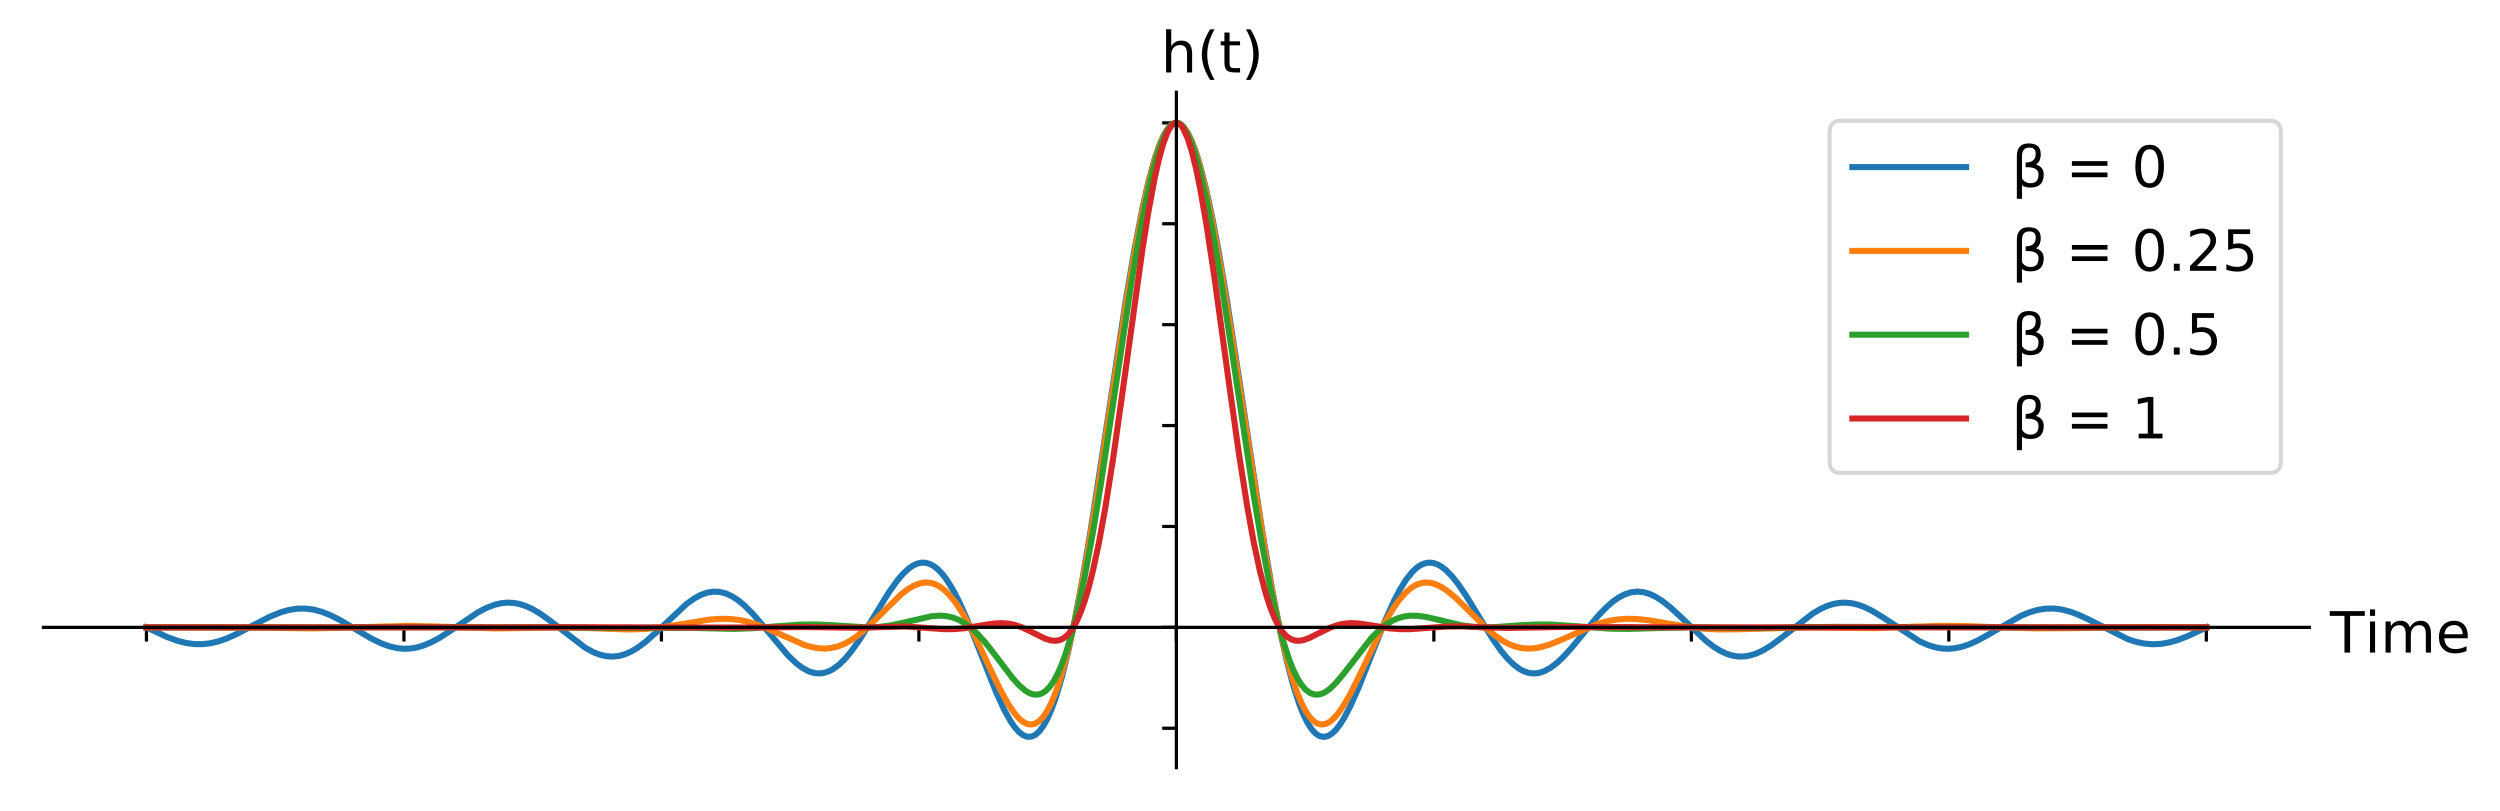 <?xml version="1.0" encoding="utf-8" standalone="no"?>
<!DOCTYPE svg PUBLIC "-//W3C//DTD SVG 1.1//EN"
  "http://www.w3.org/Graphics/SVG/1.1/DTD/svg11.dtd">
<!-- Created with matplotlib (https://matplotlib.org/) -->
<svg height="199.742pt" version="1.1" viewBox="0 0 615.658 199.742" width="615.658pt" xmlns="http://www.w3.org/2000/svg" xmlns:xlink="http://www.w3.org/1999/xlink">
 <defs>
  <style type="text/css">
*{stroke-linecap:butt;stroke-linejoin:round;}
  </style>
 </defs>
 <g id="figure_1">
  <g id="patch_1">
   <path d="M 0 199.742 
L 615.658 199.742 
L 615.658 0 
L 0 0 
z
" style="fill:#ffffff;"/>
  </g>
  <g id="axes_1">
   <g id="patch_2">
    <path d="M 10.7 189.042 
L 568.7 189.042 
L 568.7 22.722 
L 10.7 22.722 
z
" style="fill:#ffffff;"/>
   </g>
   <g id="matplotlib.axis_1">
    <g id="xtick_1">
     <g id="line2d_1">
      <defs>
       <path d="M 0 0 
L 0 3.5 
" id="me9cb7644ed" style="stroke:#000000;stroke-width:0.8;"/>
      </defs>
      <g>
       <use style="stroke:#000000;stroke-width:0.8;" x="36.064" xlink:href="#me9cb7644ed" y="154.494"/>
      </g>
     </g>
    </g>
    <g id="xtick_2">
     <g id="line2d_2">
      <g>
       <use style="stroke:#000000;stroke-width:0.8;" x="99.473" xlink:href="#me9cb7644ed" y="154.494"/>
      </g>
     </g>
    </g>
    <g id="xtick_3">
     <g id="line2d_3">
      <g>
       <use style="stroke:#000000;stroke-width:0.8;" x="162.882" xlink:href="#me9cb7644ed" y="154.494"/>
      </g>
     </g>
    </g>
    <g id="xtick_4">
     <g id="line2d_4">
      <g>
       <use style="stroke:#000000;stroke-width:0.8;" x="226.291" xlink:href="#me9cb7644ed" y="154.494"/>
      </g>
     </g>
    </g>
    <g id="xtick_5">
     <g id="line2d_5">
      <g>
       <use style="stroke:#000000;stroke-width:0.8;" x="289.7" xlink:href="#me9cb7644ed" y="154.494"/>
      </g>
     </g>
    </g>
    <g id="xtick_6">
     <g id="line2d_6">
      <g>
       <use style="stroke:#000000;stroke-width:0.8;" x="353.109" xlink:href="#me9cb7644ed" y="154.494"/>
      </g>
     </g>
    </g>
    <g id="xtick_7">
     <g id="line2d_7">
      <g>
       <use style="stroke:#000000;stroke-width:0.8;" x="416.518" xlink:href="#me9cb7644ed" y="154.494"/>
      </g>
     </g>
    </g>
    <g id="xtick_8">
     <g id="line2d_8">
      <g>
       <use style="stroke:#000000;stroke-width:0.8;" x="479.927" xlink:href="#me9cb7644ed" y="154.494"/>
      </g>
     </g>
    </g>
    <g id="xtick_9">
     <g id="line2d_9">
      <g>
       <use style="stroke:#000000;stroke-width:0.8;" x="543.336" xlink:href="#me9cb7644ed" y="154.494"/>
      </g>
     </g>
    </g>
   </g>
   <g id="matplotlib.axis_2">
    <g id="ytick_1">
     <g id="line2d_10">
      <defs>
       <path d="M 0 0 
L -3.5 0 
" id="mf4e5bded71" style="stroke:#000000;stroke-width:0.8;"/>
      </defs>
      <g>
       <use style="stroke:#000000;stroke-width:0.8;" x="289.7" xlink:href="#mf4e5bded71" y="179.341"/>
      </g>
     </g>
    </g>
    <g id="ytick_2">
     <g id="line2d_11">
      <g>
       <use style="stroke:#000000;stroke-width:0.8;" x="289.7" xlink:href="#mf4e5bded71" y="154.494"/>
      </g>
     </g>
    </g>
    <g id="ytick_3">
     <g id="line2d_12">
      <g>
       <use style="stroke:#000000;stroke-width:0.8;" x="289.7" xlink:href="#mf4e5bded71" y="129.648"/>
      </g>
     </g>
    </g>
    <g id="ytick_4">
     <g id="line2d_13">
      <g>
       <use style="stroke:#000000;stroke-width:0.8;" x="289.7" xlink:href="#mf4e5bded71" y="104.801"/>
      </g>
     </g>
    </g>
    <g id="ytick_5">
     <g id="line2d_14">
      <g>
       <use style="stroke:#000000;stroke-width:0.8;" x="289.7" xlink:href="#mf4e5bded71" y="79.954"/>
      </g>
     </g>
    </g>
    <g id="ytick_6">
     <g id="line2d_15">
      <g>
       <use style="stroke:#000000;stroke-width:0.8;" x="289.7" xlink:href="#mf4e5bded71" y="55.108"/>
      </g>
     </g>
    </g>
    <g id="ytick_7">
     <g id="line2d_16">
      <g>
       <use style="stroke:#000000;stroke-width:0.8;" x="289.7" xlink:href="#mf4e5bded71" y="30.261"/>
      </g>
     </g>
    </g>
   </g>
   <g id="line2d_17">
    <path clip-path="url(#pa85ebc4b80)" d="M 36.064 154.494 
L 41.141 156.868 
L 43.68 157.795 
L 45.711 158.318 
L 47.743 158.608 
L 49.774 158.641 
L 51.805 158.411 
L 53.836 157.929 
L 55.867 157.22 
L 58.406 156.079 
L 62.468 153.927 
L 66.53 151.839 
L 69.069 150.805 
L 71.1 150.221 
L 73.132 149.897 
L 75.163 149.859 
L 77.194 150.115 
L 79.225 150.654 
L 81.256 151.448 
L 83.795 152.728 
L 87.349 154.837 
L 91.412 157.234 
L 93.951 158.465 
L 95.982 159.195 
L 98.013 159.641 
L 99.536 159.768 
L 101.06 159.709 
L 102.583 159.462 
L 104.106 159.033 
L 106.137 158.2 
L 108.168 157.113 
L 110.707 155.493 
L 117.816 150.729 
L 119.847 149.681 
L 121.879 148.914 
L 123.402 148.558 
L 124.925 148.407 
L 126.449 148.472 
L 127.972 148.754 
L 129.495 149.247 
L 131.019 149.938 
L 133.05 151.129 
L 135.589 152.953 
L 144.221 159.583 
L 146.252 160.667 
L 147.775 161.245 
L 149.299 161.593 
L 150.822 161.695 
L 152.345 161.54 
L 153.869 161.129 
L 155.392 160.47 
L 156.915 159.582 
L 158.947 158.087 
L 161.485 155.84 
L 169.102 148.702 
L 171.133 147.277 
L 172.657 146.474 
L 174.18 145.939 
L 175.703 145.697 
L 177.227 145.765 
L 178.75 146.149 
L 180.273 146.844 
L 181.797 147.834 
L 183.32 149.092 
L 185.351 151.122 
L 187.89 154.061 
L 193.983 161.33 
L 196.014 163.278 
L 197.538 164.432 
L 199.061 165.266 
L 200.077 165.623 
L 201.092 165.811 
L 202.108 165.823 
L 203.123 165.653 
L 204.139 165.301 
L 205.155 164.768 
L 206.678 163.638 
L 208.201 162.135 
L 209.725 160.298 
L 211.756 157.422 
L 214.295 153.366 
L 218.865 145.914 
L 220.896 143.052 
L 222.419 141.268 
L 223.942 139.882 
L 224.958 139.213 
L 225.974 138.767 
L 226.989 138.56 
L 228.005 138.602 
L 229.02 138.9 
L 230.036 139.46 
L 231.051 140.28 
L 232.067 141.358 
L 233.082 142.686 
L 234.606 145.12 
L 236.129 148.035 
L 238.16 152.539 
L 240.699 158.838 
L 245.269 170.369 
L 247.3 174.792 
L 248.824 177.538 
L 249.839 179.023 
L 250.855 180.188 
L 251.87 180.998 
L 252.886 181.423 
L 253.901 181.434 
L 254.917 181.007 
L 255.933 180.124 
L 256.948 178.768 
L 257.964 176.929 
L 258.979 174.603 
L 259.995 171.789 
L 261.518 166.667 
L 263.042 160.503 
L 264.565 153.365 
L 266.596 142.502 
L 268.627 130.373 
L 271.674 110.605 
L 277.259 73.908 
L 279.291 61.932 
L 281.322 51.39 
L 282.845 44.66 
L 284.368 39.096 
L 285.384 36.095 
L 286.399 33.693 
L 287.415 31.913 
L 288.431 30.772 
L 288.938 30.445 
L 289.446 30.282 
L 289.954 30.282 
L 290.462 30.445 
L 290.969 30.772 
L 291.477 31.262 
L 292.493 32.724 
L 293.508 34.817 
L 294.524 37.522 
L 295.539 40.813 
L 297.063 46.78 
L 298.586 53.868 
L 300.11 61.932 
L 302.141 73.908 
L 305.187 93.603 
L 310.773 130.373 
L 313.312 145.349 
L 315.343 155.847 
L 316.866 162.669 
L 318.39 168.492 
L 319.913 173.257 
L 320.929 175.827 
L 321.944 177.909 
L 322.96 179.506 
L 323.975 180.624 
L 324.991 181.277 
L 326.006 181.482 
L 327.022 181.26 
L 328.037 180.639 
L 329.053 179.648 
L 330.069 178.319 
L 331.084 176.687 
L 332.607 173.758 
L 334.639 169.161 
L 337.685 161.458 
L 341.24 152.539 
L 343.271 148.035 
L 344.794 145.12 
L 346.318 142.686 
L 347.841 140.787 
L 348.856 139.837 
L 349.872 139.147 
L 350.888 138.719 
L 351.903 138.549 
L 352.919 138.633 
L 353.934 138.961 
L 354.95 139.52 
L 355.965 140.296 
L 357.489 141.822 
L 359.012 143.722 
L 361.043 146.695 
L 364.09 151.674 
L 367.644 157.422 
L 369.675 160.298 
L 371.199 162.135 
L 372.722 163.638 
L 374.245 164.768 
L 375.261 165.301 
L 376.277 165.653 
L 377.292 165.823 
L 378.308 165.811 
L 379.323 165.623 
L 380.339 165.266 
L 381.862 164.432 
L 383.386 163.278 
L 384.909 161.855 
L 386.94 159.637 
L 390.494 155.307 
L 393.541 151.68 
L 395.572 149.565 
L 397.096 148.225 
L 398.619 147.142 
L 400.142 146.347 
L 401.666 145.858 
L 403.189 145.685 
L 404.712 145.825 
L 406.236 146.265 
L 407.759 146.982 
L 409.282 147.944 
L 411.313 149.538 
L 413.852 151.875 
L 419.946 157.666 
L 421.977 159.239 
L 423.5 160.199 
L 425.024 160.936 
L 426.547 161.431 
L 428.07 161.672 
L 429.594 161.655 
L 431.117 161.388 
L 432.64 160.884 
L 434.164 160.166 
L 436.195 158.928 
L 438.734 157.053 
L 446.35 151.129 
L 448.381 149.938 
L 449.905 149.247 
L 451.428 148.754 
L 452.951 148.472 
L 454.475 148.407 
L 455.998 148.558 
L 457.521 148.914 
L 459.045 149.461 
L 461.076 150.445 
L 463.615 151.987 
L 472.755 157.95 
L 474.786 158.851 
L 476.817 159.462 
L 478.34 159.709 
L 479.864 159.768 
L 481.387 159.641 
L 482.91 159.335 
L 484.942 158.672 
L 486.973 157.762 
L 489.512 156.373 
L 497.636 151.681 
L 499.667 150.83 
L 501.698 150.224 
L 503.729 149.895 
L 505.761 149.86 
L 507.792 150.114 
L 509.823 150.637 
L 511.854 151.391 
L 514.393 152.579 
L 524.041 157.417 
L 526.072 158.072 
L 528.103 158.493 
L 530.134 158.657 
L 532.165 158.559 
L 534.196 158.208 
L 536.227 157.631 
L 538.766 156.654 
L 542.321 154.992 
L 543.336 154.494 
L 543.336 154.494 
" style="fill:none;stroke:#1f77b4;stroke-linecap:square;stroke-width:1.5;"/>
   </g>
   <g id="line2d_18">
    <path clip-path="url(#pa85ebc4b80)" d="M 36.064 154.494 
L 65.515 154.587 
L 76.686 154.75 
L 83.795 154.608 
L 100.552 154.123 
L 107.153 154.279 
L 121.879 154.755 
L 128.987 154.651 
L 138.635 154.498 
L 144.729 154.661 
L 154.884 155.02 
L 158.947 154.886 
L 162.501 154.543 
L 166.563 153.92 
L 174.688 152.582 
L 177.227 152.394 
L 179.766 152.426 
L 182.304 152.724 
L 184.336 153.167 
L 186.874 153.964 
L 189.921 155.215 
L 198.046 158.815 
L 200.077 159.392 
L 201.6 159.647 
L 203.123 159.72 
L 204.647 159.59 
L 206.17 159.243 
L 207.693 158.673 
L 209.217 157.88 
L 210.74 156.877 
L 212.771 155.248 
L 215.31 152.855 
L 221.911 146.365 
L 223.435 145.192 
L 224.958 144.277 
L 226.481 143.677 
L 227.497 143.479 
L 228.512 143.458 
L 229.528 143.624 
L 230.544 143.986 
L 231.559 144.55 
L 232.575 145.317 
L 233.59 146.288 
L 235.114 148.114 
L 236.637 150.358 
L 238.16 152.971 
L 240.191 156.915 
L 243.746 164.484 
L 246.285 169.749 
L 248.316 173.426 
L 249.839 175.665 
L 250.855 176.839 
L 251.87 177.713 
L 252.886 178.254 
L 253.901 178.429 
L 254.917 178.209 
L 255.933 177.568 
L 256.948 176.486 
L 257.964 174.945 
L 258.979 172.932 
L 259.995 170.443 
L 261.01 167.474 
L 262.534 162.135 
L 264.057 155.768 
L 265.58 148.442 
L 267.612 137.356 
L 270.15 121.818 
L 274.213 94.919 
L 277.767 71.879 
L 279.798 59.992 
L 281.322 52.045 
L 282.845 45.128 
L 284.368 39.394 
L 285.384 36.295 
L 286.399 33.812 
L 287.415 31.971 
L 288.431 30.791 
L 288.938 30.452 
L 289.446 30.282 
L 289.954 30.282 
L 290.462 30.452 
L 290.969 30.791 
L 291.477 31.297 
L 292.493 32.81 
L 293.508 34.975 
L 294.524 37.769 
L 295.539 41.165 
L 297.063 47.309 
L 298.586 54.588 
L 300.617 65.774 
L 303.156 81.512 
L 311.788 137.356 
L 313.82 148.442 
L 315.343 155.768 
L 316.866 162.135 
L 318.39 167.474 
L 319.405 170.443 
L 320.421 172.932 
L 321.436 174.945 
L 322.452 176.486 
L 323.467 177.568 
L 324.483 178.209 
L 325.499 178.429 
L 326.514 178.254 
L 327.53 177.713 
L 328.545 176.839 
L 329.561 175.665 
L 331.084 173.426 
L 332.607 170.728 
L 334.639 166.645 
L 340.732 153.914 
L 342.763 150.358 
L 344.286 148.114 
L 345.81 146.288 
L 347.333 144.908 
L 348.349 144.243 
L 349.364 143.78 
L 350.38 143.517 
L 351.395 143.445 
L 352.411 143.557 
L 353.426 143.838 
L 354.95 144.55 
L 356.473 145.558 
L 358.504 147.259 
L 361.043 149.742 
L 366.121 154.796 
L 368.152 156.499 
L 370.183 157.88 
L 371.707 158.673 
L 373.23 159.243 
L 374.753 159.59 
L 376.277 159.72 
L 377.8 159.647 
L 379.323 159.392 
L 381.354 158.815 
L 383.893 157.814 
L 393.541 153.615 
L 396.08 152.923 
L 398.111 152.571 
L 400.65 152.383 
L 403.189 152.446 
L 406.236 152.776 
L 410.806 153.554 
L 416.391 154.477 
L 419.946 154.85 
L 423.5 155.01 
L 427.562 154.973 
L 444.827 154.519 
L 461.584 154.7 
L 469.708 154.385 
L 477.833 154.132 
L 483.926 154.174 
L 493.066 154.513 
L 501.191 154.738 
L 508.3 154.709 
L 530.642 154.42 
L 543.336 154.494 
L 543.336 154.494 
" style="fill:none;stroke:#ff7f0e;stroke-linecap:square;stroke-width:1.5;"/>
   </g>
   <g id="line2d_19">
    <path clip-path="url(#pa85ebc4b80)" d="M 36.064 154.494 
L 58.914 154.497 
L 136.096 154.462 
L 150.314 154.667 
L 169.61 154.611 
L 180.781 154.871 
L 185.351 154.703 
L 191.444 154.218 
L 197.03 153.83 
L 201.092 153.787 
L 205.155 153.986 
L 213.279 154.493 
L 216.326 154.392 
L 218.865 154.091 
L 221.911 153.48 
L 229.528 151.729 
L 231.559 151.606 
L 233.082 151.724 
L 234.606 152.065 
L 236.129 152.657 
L 237.652 153.52 
L 239.176 154.662 
L 240.699 156.075 
L 242.73 158.333 
L 245.269 161.592 
L 249.331 166.944 
L 250.855 168.648 
L 252.378 169.993 
L 253.394 170.625 
L 254.409 170.999 
L 255.425 171.077 
L 256.44 170.823 
L 257.456 170.202 
L 258.471 169.185 
L 259.487 167.743 
L 260.503 165.856 
L 261.518 163.505 
L 262.534 160.682 
L 264.057 155.551 
L 265.58 149.36 
L 267.104 142.161 
L 269.135 131.15 
L 271.166 118.813 
L 274.213 98.742 
L 278.783 68.63 
L 280.814 56.725 
L 282.337 48.886 
L 283.861 42.215 
L 284.876 38.508 
L 285.892 35.447 
L 286.907 33.069 
L 287.923 31.403 
L 288.431 30.845 
L 288.938 30.471 
L 289.446 30.285 
L 289.954 30.285 
L 290.462 30.471 
L 290.969 30.845 
L 291.477 31.403 
L 292.493 33.069 
L 293.508 35.447 
L 294.524 38.508 
L 295.539 42.215 
L 297.063 48.886 
L 298.586 56.725 
L 300.617 68.63 
L 303.156 85.063 
L 308.742 122.001 
L 310.773 134.041 
L 312.804 144.669 
L 314.327 151.539 
L 315.851 157.38 
L 317.374 162.153 
L 318.39 164.739 
L 319.405 166.856 
L 320.421 168.518 
L 321.436 169.745 
L 322.452 170.56 
L 323.467 170.994 
L 324.483 171.077 
L 325.499 170.846 
L 326.514 170.339 
L 327.53 169.593 
L 329.053 168.114 
L 331.084 165.672 
L 337.685 157.155 
L 339.716 155.104 
L 341.24 153.87 
L 342.763 152.914 
L 344.286 152.233 
L 345.81 151.812 
L 347.333 151.623 
L 348.856 151.633 
L 350.888 151.884 
L 353.426 152.443 
L 360.028 154.006 
L 362.567 154.348 
L 365.105 154.488 
L 368.152 154.431 
L 373.738 154.023 
L 378.308 153.787 
L 381.862 153.811 
L 386.432 154.089 
L 396.588 154.824 
L 401.158 154.872 
L 407.759 154.682 
L 415.883 154.495 
L 423.5 154.583 
L 433.148 154.665 
L 443.304 154.462 
L 452.444 154.377 
L 509.315 154.522 
L 529.626 154.525 
L 543.336 154.494 
L 543.336 154.494 
" style="fill:none;stroke:#2ca02c;stroke-linecap:square;stroke-width:1.5;"/>
   </g>
   <g id="line2d_20">
    <path clip-path="url(#pa85ebc4b80)" d="M 36.064 154.494 
L 124.925 154.495 
L 143.205 154.469 
L 178.75 154.537 
L 186.874 154.519 
L 198.046 154.424 
L 211.248 154.589 
L 222.927 154.286 
L 226.989 154.553 
L 232.575 154.949 
L 235.114 154.922 
L 237.652 154.69 
L 241.207 154.095 
L 244.761 153.538 
L 246.793 153.45 
L 248.316 153.57 
L 249.839 153.878 
L 251.363 154.378 
L 253.394 155.296 
L 257.456 157.315 
L 258.979 157.748 
L 259.995 157.805 
L 261.01 157.609 
L 262.026 157.103 
L 263.042 156.229 
L 264.057 154.932 
L 265.073 153.161 
L 266.088 150.873 
L 267.104 148.033 
L 268.119 144.616 
L 269.135 140.609 
L 270.658 133.501 
L 272.182 125.138 
L 274.213 112.295 
L 276.752 94.333 
L 281.322 61.522 
L 282.845 51.975 
L 284.368 43.792 
L 285.384 39.268 
L 286.399 35.594 
L 287.415 32.841 
L 287.923 31.827 
L 288.431 31.062 
L 288.938 30.55 
L 289.446 30.293 
L 289.954 30.293 
L 290.462 30.55 
L 290.969 31.062 
L 291.477 31.827 
L 292.493 34.098 
L 293.508 37.32 
L 294.524 41.429 
L 295.539 46.345 
L 297.063 55.024 
L 299.094 68.452 
L 302.648 94.333 
L 305.187 112.295 
L 307.218 125.138 
L 308.742 133.501 
L 310.265 140.609 
L 311.788 146.398 
L 312.804 149.524 
L 313.82 152.084 
L 314.835 154.109 
L 315.851 155.637 
L 316.866 156.716 
L 317.882 157.399 
L 318.897 157.742 
L 319.913 157.805 
L 320.929 157.644 
L 322.452 157.104 
L 324.991 155.823 
L 327.53 154.584 
L 329.561 153.878 
L 331.084 153.57 
L 332.607 153.45 
L 334.639 153.538 
L 337.177 153.909 
L 342.255 154.752 
L 344.794 154.944 
L 347.333 154.933 
L 351.395 154.642 
L 356.473 154.286 
L 360.028 154.257 
L 365.613 154.486 
L 371.199 154.643 
L 376.784 154.545 
L 384.909 154.399 
L 427.562 154.506 
L 442.796 154.499 
L 459.553 154.479 
L 543.336 154.494 
L 543.336 154.494 
" style="fill:none;stroke:#d62728;stroke-linecap:square;stroke-width:1.5;"/>
   </g>
   <g id="patch_3">
    <path d="M 289.7 189.042 
L 289.7 22.722 
" style="fill:none;stroke:#000000;stroke-linecap:square;stroke-linejoin:miter;stroke-width:0.8;"/>
   </g>
   <g id="patch_4">
    <path d="M 568.7 189.042 
L 568.7 22.722 
" style="fill:none;"/>
   </g>
   <g id="patch_5">
    <path d="M 10.7 154.494 
L 568.7 154.494 
" style="fill:none;stroke:#000000;stroke-linecap:square;stroke-linejoin:miter;stroke-width:0.8;"/>
   </g>
   <g id="patch_6">
    <path d="M 10.7 22.722 
L 568.7 22.722 
" style="fill:none;"/>
   </g>
   <g id="text_1">
    <!-- h(t) -->
    <defs>
     <path d="M 54.891 33.016 
L 54.891 0 
L 45.906 0 
L 45.906 32.719 
Q 45.906 40.484 42.875 44.328 
Q 39.844 48.188 33.797 48.188 
Q 26.516 48.188 22.312 43.547 
Q 18.109 38.922 18.109 30.906 
L 18.109 0 
L 9.078 0 
L 9.078 75.984 
L 18.109 75.984 
L 18.109 46.188 
Q 21.344 51.125 25.703 53.562 
Q 30.078 56 35.797 56 
Q 45.219 56 50.047 50.172 
Q 54.891 44.344 54.891 33.016 
z
" id="DejaVuSans-104"/>
     <path d="M 31 75.875 
Q 24.469 64.656 21.281 53.656 
Q 18.109 42.672 18.109 31.391 
Q 18.109 20.125 21.312 9.062 
Q 24.516 -2 31 -13.188 
L 23.188 -13.188 
Q 15.875 -1.703 12.234 9.375 
Q 8.594 20.453 8.594 31.391 
Q 8.594 42.281 12.203 53.312 
Q 15.828 64.359 23.188 75.875 
z
" id="DejaVuSans-40"/>
     <path d="M 18.312 70.219 
L 18.312 54.688 
L 36.812 54.688 
L 36.812 47.703 
L 18.312 47.703 
L 18.312 18.016 
Q 18.312 11.328 20.141 9.422 
Q 21.969 7.516 27.594 7.516 
L 36.812 7.516 
L 36.812 0 
L 27.594 0 
Q 17.188 0 13.234 3.875 
Q 9.281 7.766 9.281 18.016 
L 9.281 47.703 
L 2.688 47.703 
L 2.688 54.688 
L 9.281 54.688 
L 9.281 70.219 
z
" id="DejaVuSans-116"/>
     <path d="M 8.016 75.875 
L 15.828 75.875 
Q 23.141 64.359 26.781 53.312 
Q 30.422 42.281 30.422 31.391 
Q 30.422 20.453 26.781 9.375 
Q 23.141 -1.703 15.828 -13.188 
L 8.016 -13.188 
Q 14.5 -2 17.703 9.062 
Q 20.906 20.125 20.906 31.391 
Q 20.906 42.672 17.703 53.656 
Q 14.5 64.656 8.016 75.875 
z
" id="DejaVuSans-41"/>
    </defs>
    <g transform="translate(285.895 17.838)scale(0.14 -0.14)">
     <use xlink:href="#DejaVuSans-104"/>
     <use x="63.379" xlink:href="#DejaVuSans-40"/>
     <use x="102.393" xlink:href="#DejaVuSans-116"/>
     <use x="141.602" xlink:href="#DejaVuSans-41"/>
    </g>
   </g>
   <g id="text_2">
    <!-- Time -->
    <defs>
     <path d="M -0.297 72.906 
L 61.375 72.906 
L 61.375 64.594 
L 35.5 64.594 
L 35.5 0 
L 25.594 0 
L 25.594 64.594 
L -0.297 64.594 
z
" id="DejaVuSans-84"/>
     <path d="M 9.422 54.688 
L 18.406 54.688 
L 18.406 0 
L 9.422 0 
z
M 9.422 75.984 
L 18.406 75.984 
L 18.406 64.594 
L 9.422 64.594 
z
" id="DejaVuSans-105"/>
     <path d="M 52 44.188 
Q 55.375 50.25 60.062 53.125 
Q 64.75 56 71.094 56 
Q 79.641 56 84.281 50.016 
Q 88.922 44.047 88.922 33.016 
L 88.922 0 
L 79.891 0 
L 79.891 32.719 
Q 79.891 40.578 77.094 44.375 
Q 74.312 48.188 68.609 48.188 
Q 61.625 48.188 57.562 43.547 
Q 53.516 38.922 53.516 30.906 
L 53.516 0 
L 44.484 0 
L 44.484 32.719 
Q 44.484 40.625 41.703 44.406 
Q 38.922 48.188 33.109 48.188 
Q 26.219 48.188 22.156 43.531 
Q 18.109 38.875 18.109 30.906 
L 18.109 0 
L 9.078 0 
L 9.078 54.688 
L 18.109 54.688 
L 18.109 46.188 
Q 21.188 51.219 25.484 53.609 
Q 29.781 56 35.688 56 
Q 41.656 56 45.828 52.969 
Q 50 49.953 52 44.188 
z
" id="DejaVuSans-109"/>
     <path d="M 56.203 29.594 
L 56.203 25.203 
L 14.891 25.203 
Q 15.484 15.922 20.484 11.062 
Q 25.484 6.203 34.422 6.203 
Q 39.594 6.203 44.453 7.469 
Q 49.312 8.734 54.109 11.281 
L 54.109 2.781 
Q 49.266 0.734 44.188 -0.344 
Q 39.109 -1.422 33.891 -1.422 
Q 20.797 -1.422 13.156 6.188 
Q 5.516 13.812 5.516 26.812 
Q 5.516 40.234 12.766 48.109 
Q 20.016 56 32.328 56 
Q 43.359 56 49.781 48.891 
Q 56.203 41.797 56.203 29.594 
z
M 47.219 32.234 
Q 47.125 39.594 43.094 43.984 
Q 39.062 48.391 32.422 48.391 
Q 24.906 48.391 20.391 44.141 
Q 15.875 39.891 15.188 32.172 
z
" id="DejaVuSans-101"/>
    </defs>
    <g transform="translate(573.773 160.706)scale(0.14 -0.14)">
     <use xlink:href="#DejaVuSans-84"/>
     <use x="61.037" xlink:href="#DejaVuSans-105"/>
     <use x="88.82" xlink:href="#DejaVuSans-109"/>
     <use x="186.232" xlink:href="#DejaVuSans-101"/>
    </g>
   </g>
   <g id="legend_1">
    <g id="patch_7">
     <path d="M 453.364 116.469 
L 558.9 116.469 
Q 561.7 116.469 561.7 113.669 
L 561.7 32.522 
Q 561.7 29.722 558.9 29.722 
L 453.364 29.722 
Q 450.564 29.722 450.564 32.522 
L 450.564 113.669 
Q 450.564 116.469 453.364 116.469 
z
" style="fill:#ffffff;opacity:0.8;stroke:#cccccc;stroke-linejoin:miter;"/>
    </g>
    <g id="line2d_21">
     <path d="M 456.164 41.147 
L 484.164 41.147 
" style="fill:none;stroke:#1f77b4;stroke-linecap:square;stroke-width:1.5;"/>
    </g>
    <g id="line2d_22"/>
    <g id="text_3">
     <!-- β = 0 -->
     <defs>
      <path d="M 18.406 3.375 
L 18.406 -20.797 
L 9.375 -20.797 
L 9.375 54.344 
Q 9.375 76.609 30.172 76.609 
Q 51.375 76.609 51.375 57.812 
Q 51.375 44.438 42.969 39.547 
Q 56.641 35.156 56.641 22.125 
Q 56.641 -1.031 33.109 -1.031 
Q 22.75 -1.031 18.406 3.375 
z
M 18.406 15.094 
Q 23.828 6.641 33.453 6.641 
Q 47.516 6.641 47.516 21.969 
Q 47.516 35.75 24.859 34.672 
L 24.859 42.969 
Q 42.578 42.969 42.578 58.594 
Q 42.578 69.281 31.156 69.281 
Q 18.406 69.281 18.406 54.047 
z
" id="DejaVuSans-946"/>
      <path id="DejaVuSans-32"/>
      <path d="M 10.594 45.406 
L 73.188 45.406 
L 73.188 37.203 
L 10.594 37.203 
z
M 10.594 25.484 
L 73.188 25.484 
L 73.188 17.188 
L 10.594 17.188 
z
" id="DejaVuSans-61"/>
      <path d="M 31.781 66.406 
Q 24.172 66.406 20.328 58.906 
Q 16.5 51.422 16.5 36.375 
Q 16.5 21.391 20.328 13.891 
Q 24.172 6.391 31.781 6.391 
Q 39.453 6.391 43.281 13.891 
Q 47.125 21.391 47.125 36.375 
Q 47.125 51.422 43.281 58.906 
Q 39.453 66.406 31.781 66.406 
z
M 31.781 74.219 
Q 44.047 74.219 50.516 64.516 
Q 56.984 54.828 56.984 36.375 
Q 56.984 17.969 50.516 8.266 
Q 44.047 -1.422 31.781 -1.422 
Q 19.531 -1.422 13.062 8.266 
Q 6.594 17.969 6.594 36.375 
Q 6.594 54.828 13.062 64.516 
Q 19.531 74.219 31.781 74.219 
z
" id="DejaVuSans-48"/>
     </defs>
     <g transform="translate(495.364 46.047)scale(0.14 -0.14)">
      <use xlink:href="#DejaVuSans-946"/>
      <use x="63.818" xlink:href="#DejaVuSans-32"/>
      <use x="95.605" xlink:href="#DejaVuSans-61"/>
      <use x="179.395" xlink:href="#DejaVuSans-32"/>
      <use x="211.182" xlink:href="#DejaVuSans-48"/>
     </g>
    </g>
    <g id="line2d_23">
     <path d="M 456.164 61.784 
L 484.164 61.784 
" style="fill:none;stroke:#ff7f0e;stroke-linecap:square;stroke-width:1.5;"/>
    </g>
    <g id="line2d_24"/>
    <g id="text_4">
     <!-- β = 0.25 -->
     <defs>
      <path d="M 10.688 12.406 
L 21 12.406 
L 21 0 
L 10.688 0 
z
" id="DejaVuSans-46"/>
      <path d="M 19.188 8.297 
L 53.609 8.297 
L 53.609 0 
L 7.328 0 
L 7.328 8.297 
Q 12.938 14.109 22.625 23.891 
Q 32.328 33.688 34.812 36.531 
Q 39.547 41.844 41.422 45.531 
Q 43.312 49.219 43.312 52.781 
Q 43.312 58.594 39.234 62.25 
Q 35.156 65.922 28.609 65.922 
Q 23.969 65.922 18.812 64.312 
Q 13.672 62.703 7.812 59.422 
L 7.812 69.391 
Q 13.766 71.781 18.938 73 
Q 24.125 74.219 28.422 74.219 
Q 39.75 74.219 46.484 68.547 
Q 53.219 62.891 53.219 53.422 
Q 53.219 48.922 51.531 44.891 
Q 49.859 40.875 45.406 35.406 
Q 44.188 33.984 37.641 27.219 
Q 31.109 20.453 19.188 8.297 
z
" id="DejaVuSans-50"/>
      <path d="M 10.797 72.906 
L 49.516 72.906 
L 49.516 64.594 
L 19.828 64.594 
L 19.828 46.734 
Q 21.969 47.469 24.109 47.828 
Q 26.266 48.188 28.422 48.188 
Q 40.625 48.188 47.75 41.5 
Q 54.891 34.812 54.891 23.391 
Q 54.891 11.625 47.562 5.094 
Q 40.234 -1.422 26.906 -1.422 
Q 22.312 -1.422 17.547 -0.641 
Q 12.797 0.141 7.719 1.703 
L 7.719 11.625 
Q 12.109 9.234 16.797 8.062 
Q 21.484 6.891 26.703 6.891 
Q 35.156 6.891 40.078 11.328 
Q 45.016 15.766 45.016 23.391 
Q 45.016 31 40.078 35.438 
Q 35.156 39.891 26.703 39.891 
Q 22.75 39.891 18.812 39.016 
Q 14.891 38.141 10.797 36.281 
z
" id="DejaVuSans-53"/>
     </defs>
     <g transform="translate(495.364 66.684)scale(0.14 -0.14)">
      <use xlink:href="#DejaVuSans-946"/>
      <use x="63.818" xlink:href="#DejaVuSans-32"/>
      <use x="95.605" xlink:href="#DejaVuSans-61"/>
      <use x="179.395" xlink:href="#DejaVuSans-32"/>
      <use x="211.182" xlink:href="#DejaVuSans-48"/>
      <use x="274.805" xlink:href="#DejaVuSans-46"/>
      <use x="306.592" xlink:href="#DejaVuSans-50"/>
      <use x="370.215" xlink:href="#DejaVuSans-53"/>
     </g>
    </g>
    <g id="line2d_25">
     <path d="M 456.164 82.421 
L 484.164 82.421 
" style="fill:none;stroke:#2ca02c;stroke-linecap:square;stroke-width:1.5;"/>
    </g>
    <g id="line2d_26"/>
    <g id="text_5">
     <!-- β = 0.5 -->
     <g transform="translate(495.364 87.321)scale(0.14 -0.14)">
      <use xlink:href="#DejaVuSans-946"/>
      <use x="63.818" xlink:href="#DejaVuSans-32"/>
      <use x="95.605" xlink:href="#DejaVuSans-61"/>
      <use x="179.395" xlink:href="#DejaVuSans-32"/>
      <use x="211.182" xlink:href="#DejaVuSans-48"/>
      <use x="274.805" xlink:href="#DejaVuSans-46"/>
      <use x="306.592" xlink:href="#DejaVuSans-53"/>
     </g>
    </g>
    <g id="line2d_27">
     <path d="M 456.164 103.058 
L 484.164 103.058 
" style="fill:none;stroke:#d62728;stroke-linecap:square;stroke-width:1.5;"/>
    </g>
    <g id="line2d_28"/>
    <g id="text_6">
     <!-- β = 1 -->
     <defs>
      <path d="M 12.406 8.297 
L 28.516 8.297 
L 28.516 63.922 
L 10.984 60.406 
L 10.984 69.391 
L 28.422 72.906 
L 38.281 72.906 
L 38.281 8.297 
L 54.391 8.297 
L 54.391 0 
L 12.406 0 
z
" id="DejaVuSans-49"/>
     </defs>
     <g transform="translate(495.364 107.958)scale(0.14 -0.14)">
      <use xlink:href="#DejaVuSans-946"/>
      <use x="63.818" xlink:href="#DejaVuSans-32"/>
      <use x="95.605" xlink:href="#DejaVuSans-61"/>
      <use x="179.395" xlink:href="#DejaVuSans-32"/>
      <use x="211.182" xlink:href="#DejaVuSans-49"/>
     </g>
    </g>
   </g>
  </g>
 </g>
 <defs>
  <clipPath id="pa85ebc4b80">
   <rect height="166.32" width="558" x="10.7" y="22.722"/>
  </clipPath>
 </defs>
</svg>
